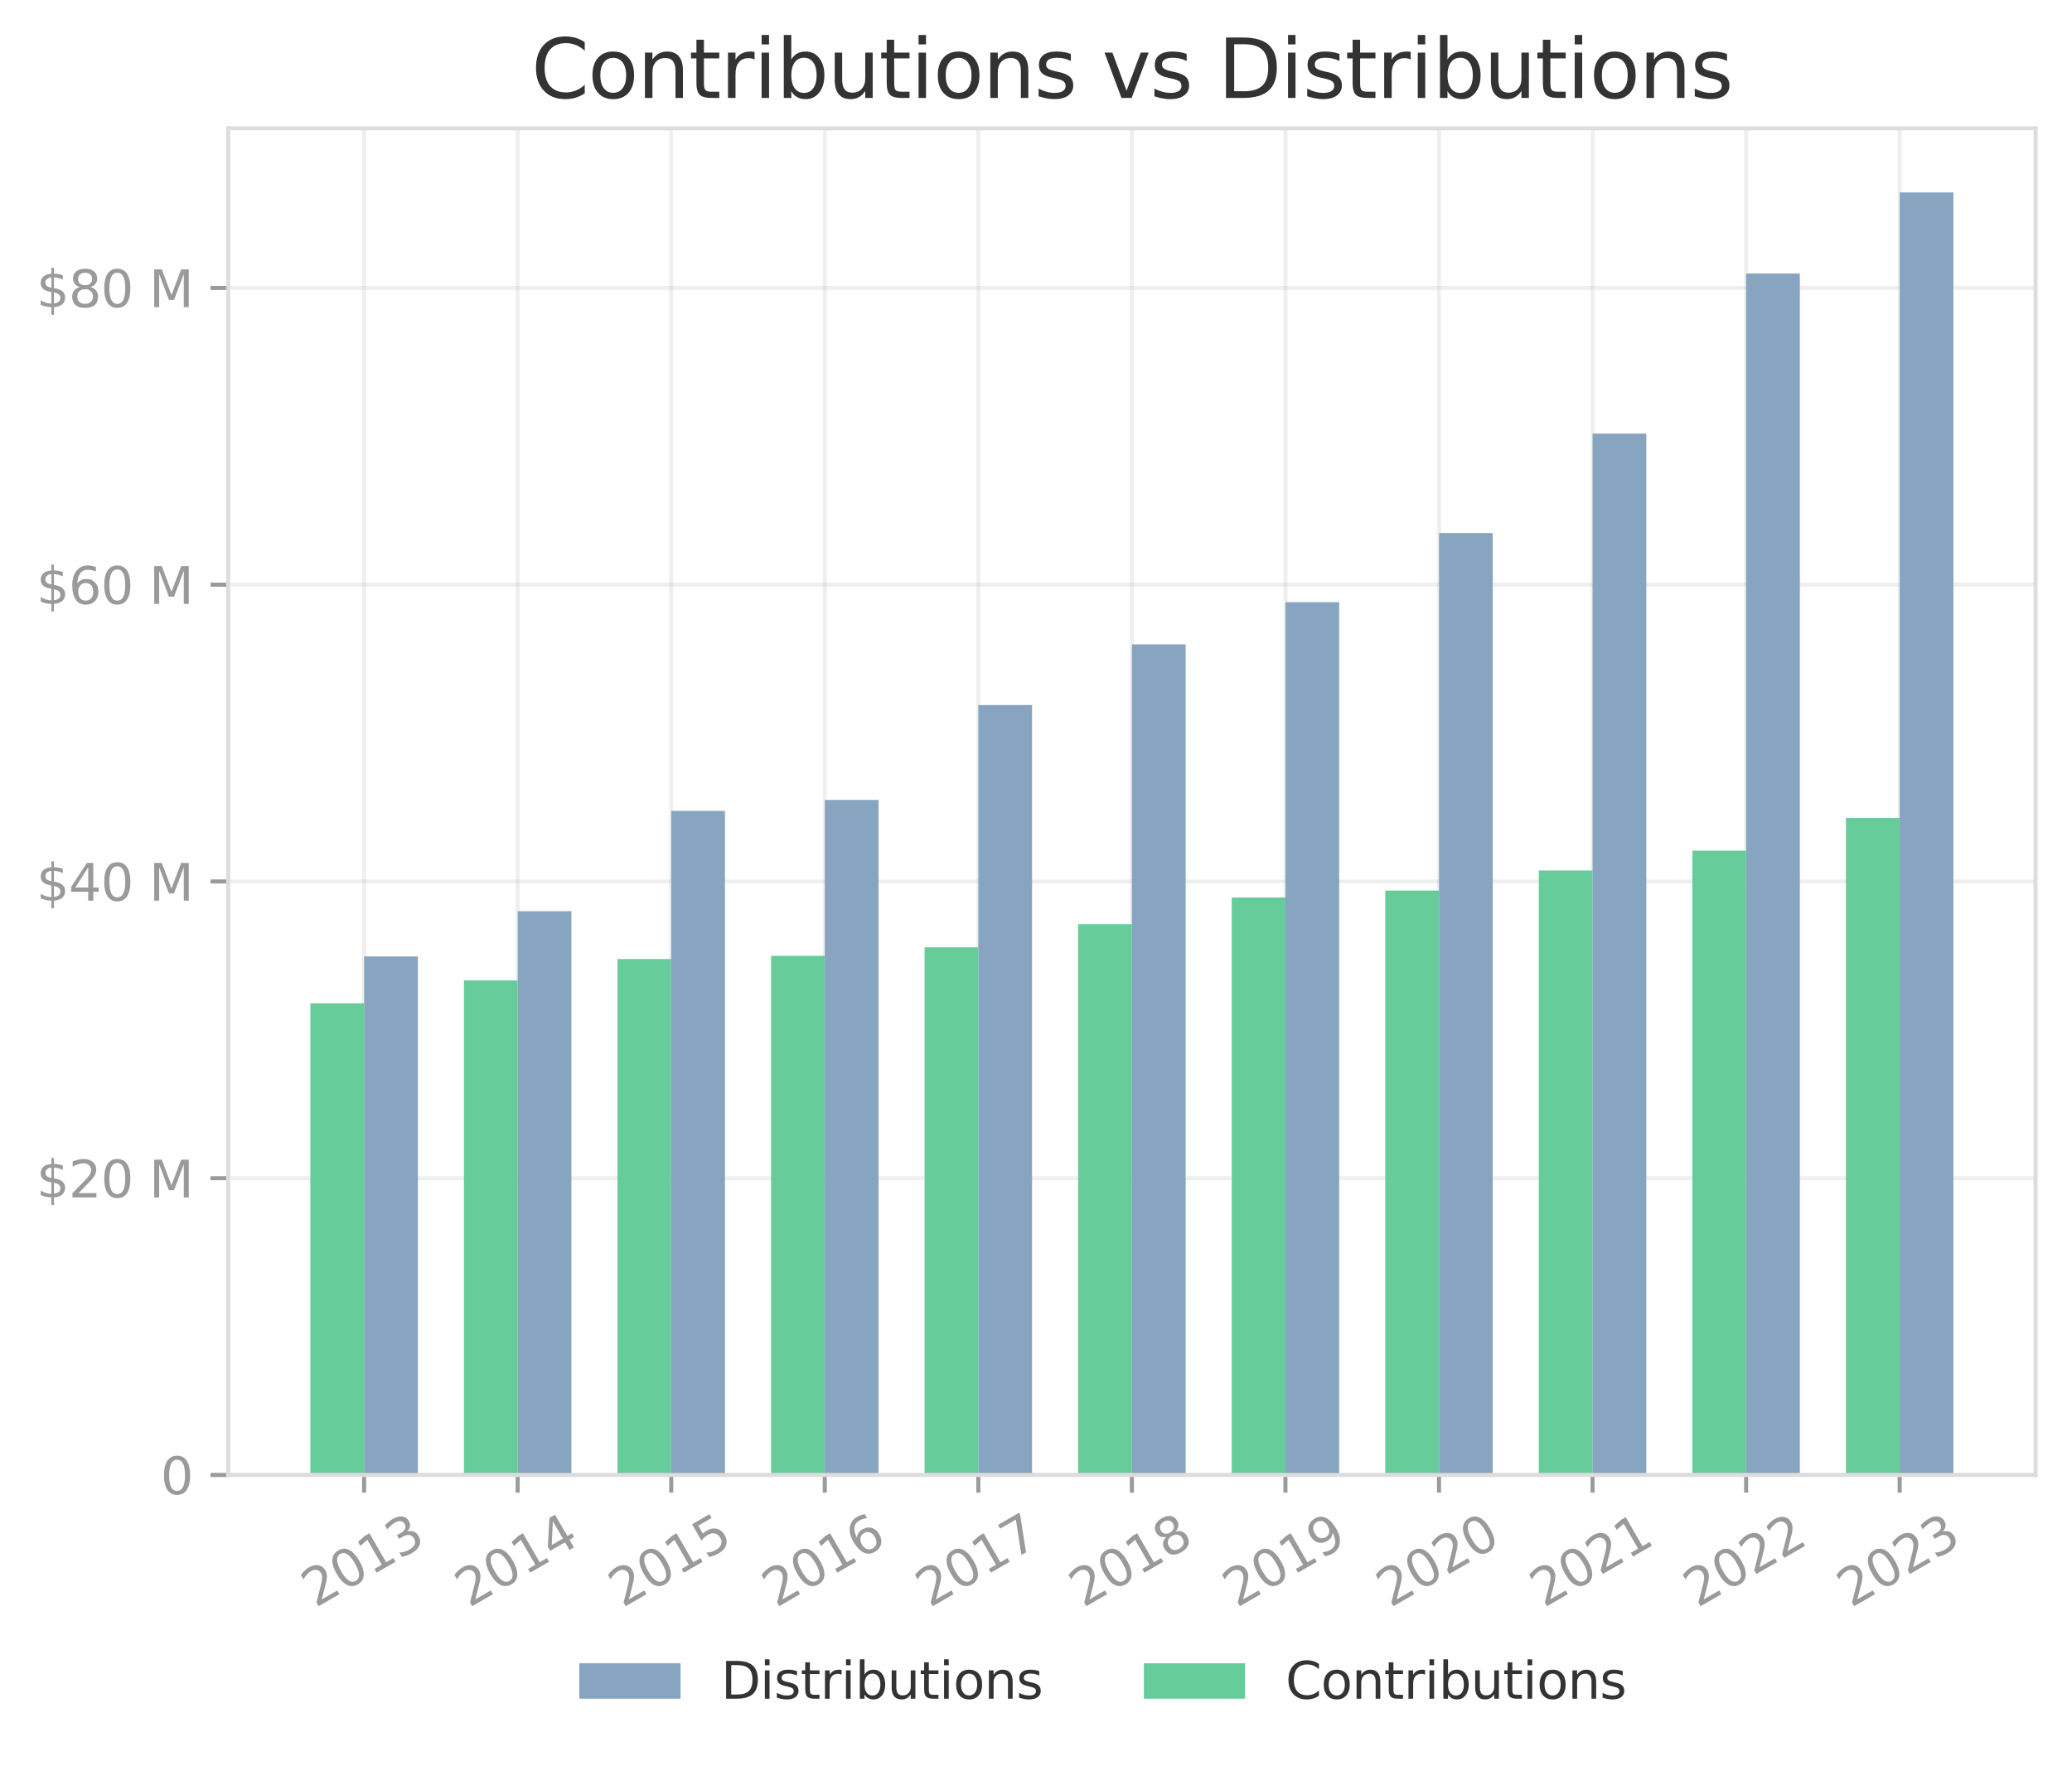 <?xml version="1.0" ?><!DOCTYPE svg  PUBLIC '-//W3C//DTD SVG 1.1//EN'  'http://www.w3.org/Graphics/SVG/1.1/DTD/svg11.dtd'><svg xmlns:xlink="http://www.w3.org/1999/xlink" xmlns="http://www.w3.org/2000/svg" width="100%" viewBox="0 0 409.414 348.966" version="1.1">
 <defs>
  <style type="text/css">*{stroke-linejoin: round; stroke-linecap: butt}</style>
 </defs>
 <g id="figure_1">
  <g id="patch_1">
   <path d="M 0 348.966  L 409.414 348.966  L 409.414 0  L 0 0  L 0 348.966  z " style="fill: none"/>
  </g>
  <g id="axes_1">
   <g id="patch_2">
    <path d="M 45.094 291.469  L 402.214 291.469  L 402.214 25.358  L 45.094 25.358  L 45.094 291.469  z " style="fill: none"/>
   </g>
   <g id="matplotlib.axis_1">
    <g id="xtick_1">
     <g id="line2d_1">
      <path d="M 71.946 291.469  L 71.946 25.358  " clip-path="url(#p06d67b3961)" style="fill: none; stroke: #b0b0b0; stroke-opacity: 0.2; stroke-width: 0.8; stroke-linecap: square"/>
     </g>
     <g id="line2d_2">
      <defs>
       <path id="m010bf6a5f5" d="M 0 0  L 0 3.5  " style="stroke: #9a9a9a; stroke-width: 0.8"/>
      </defs>
      <g>
       <use xlink:href="#m010bf6a5f5" x="71.946" y="291.469" style="fill: #9a9a9a; stroke: #9a9a9a; stroke-width: 0.8"/>
      </g>
     </g>
     <g id="text_1">
      <!-- 2013 -->
      <g style="fill: #9a9a9a" transform="translate(62.306 317.775) rotate(-30) scale(0.1 -0.1)">
       <defs>
        <path id="DejaVuSans-32" d="M 1228 531  L 3431 531  L 3431 0  L 469 0  L 469 531  Q 828 903 1448 1529  Q 2069 2156 2228 2338  Q 2531 2678 2651 2914  Q 2772 3150 2772 3378  Q 2772 3750 2511 3984  Q 2250 4219 1831 4219  Q 1534 4219 1204 4116  Q 875 4013 500 3803  L 500 4441  Q 881 4594 1212 4672  Q 1544 4750 1819 4750  Q 2544 4750 2975 4387  Q 3406 4025 3406 3419  Q 3406 3131 3298 2873  Q 3191 2616 2906 2266  Q 2828 2175 2409 1742  Q 1991 1309 1228 531  z " transform="scale(0.016)"/>
        <path id="DejaVuSans-30" d="M 2034 4250  Q 1547 4250 1301 3770  Q 1056 3291 1056 2328  Q 1056 1369 1301 889  Q 1547 409 2034 409  Q 2525 409 2770 889  Q 3016 1369 3016 2328  Q 3016 3291 2770 3770  Q 2525 4250 2034 4250  z M 2034 4750  Q 2819 4750 3233 4129  Q 3647 3509 3647 2328  Q 3647 1150 3233 529  Q 2819 -91 2034 -91  Q 1250 -91 836 529  Q 422 1150 422 2328  Q 422 3509 836 4129  Q 1250 4750 2034 4750  z " transform="scale(0.016)"/>
        <path id="DejaVuSans-31" d="M 794 531  L 1825 531  L 1825 4091  L 703 3866  L 703 4441  L 1819 4666  L 2450 4666  L 2450 531  L 3481 531  L 3481 0  L 794 0  L 794 531  z " transform="scale(0.016)"/>
        <path id="DejaVuSans-33" d="M 2597 2516  Q 3050 2419 3304 2112  Q 3559 1806 3559 1356  Q 3559 666 3084 287  Q 2609 -91 1734 -91  Q 1441 -91 1130 -33  Q 819 25 488 141  L 488 750  Q 750 597 1062 519  Q 1375 441 1716 441  Q 2309 441 2620 675  Q 2931 909 2931 1356  Q 2931 1769 2642 2001  Q 2353 2234 1838 2234  L 1294 2234  L 1294 2753  L 1863 2753  Q 2328 2753 2575 2939  Q 2822 3125 2822 3475  Q 2822 3834 2567 4026  Q 2313 4219 1838 4219  Q 1578 4219 1281 4162  Q 984 4106 628 3988  L 628 4550  Q 988 4650 1302 4700  Q 1616 4750 1894 4750  Q 2613 4750 3031 4423  Q 3450 4097 3450 3541  Q 3450 3153 3228 2886  Q 3006 2619 2597 2516  z " transform="scale(0.016)"/>
       </defs>
       <use xlink:href="#DejaVuSans-32"/>
       <use xlink:href="#DejaVuSans-30" x="63.623"/>
       <use xlink:href="#DejaVuSans-31" x="127.246"/>
       <use xlink:href="#DejaVuSans-33" x="190.869"/>
      </g>
     </g>
    </g>
    <g id="xtick_2">
     <g id="line2d_3">
      <path d="M 102.288 291.469  L 102.288 25.358  " clip-path="url(#p06d67b3961)" style="fill: none; stroke: #b0b0b0; stroke-opacity: 0.2; stroke-width: 0.8; stroke-linecap: square"/>
     </g>
     <g id="line2d_4">
      <g>
       <use xlink:href="#m010bf6a5f5" x="102.288" y="291.469" style="fill: #9a9a9a; stroke: #9a9a9a; stroke-width: 0.8"/>
      </g>
     </g>
     <g id="text_2">
      <!-- 2014 -->
      <g style="fill: #9a9a9a" transform="translate(92.647 317.775) rotate(-30) scale(0.1 -0.1)">
       <defs>
        <path id="DejaVuSans-34" d="M 2419 4116  L 825 1625  L 2419 1625  L 2419 4116  z M 2253 4666  L 3047 4666  L 3047 1625  L 3713 1625  L 3713 1100  L 3047 1100  L 3047 0  L 2419 0  L 2419 1100  L 313 1100  L 313 1709  L 2253 4666  z " transform="scale(0.016)"/>
       </defs>
       <use xlink:href="#DejaVuSans-32"/>
       <use xlink:href="#DejaVuSans-30" x="63.623"/>
       <use xlink:href="#DejaVuSans-31" x="127.246"/>
       <use xlink:href="#DejaVuSans-34" x="190.869"/>
      </g>
     </g>
    </g>
    <g id="xtick_3">
     <g id="line2d_5">
      <path d="M 132.629 291.469  L 132.629 25.358  " clip-path="url(#p06d67b3961)" style="fill: none; stroke: #b0b0b0; stroke-opacity: 0.2; stroke-width: 0.8; stroke-linecap: square"/>
     </g>
     <g id="line2d_6">
      <g>
       <use xlink:href="#m010bf6a5f5" x="132.629" y="291.469" style="fill: #9a9a9a; stroke: #9a9a9a; stroke-width: 0.8"/>
      </g>
     </g>
     <g id="text_3">
      <!-- 2015 -->
      <g style="fill: #9a9a9a" transform="translate(122.989 317.775) rotate(-30) scale(0.1 -0.1)">
       <defs>
        <path id="DejaVuSans-35" d="M 691 4666  L 3169 4666  L 3169 4134  L 1269 4134  L 1269 2991  Q 1406 3038 1543 3061  Q 1681 3084 1819 3084  Q 2600 3084 3056 2656  Q 3513 2228 3513 1497  Q 3513 744 3044 326  Q 2575 -91 1722 -91  Q 1428 -91 1123 -41  Q 819 9 494 109  L 494 744  Q 775 591 1075 516  Q 1375 441 1709 441  Q 2250 441 2565 725  Q 2881 1009 2881 1497  Q 2881 1984 2565 2268  Q 2250 2553 1709 2553  Q 1456 2553 1204 2497  Q 953 2441 691 2322  L 691 4666  z " transform="scale(0.016)"/>
       </defs>
       <use xlink:href="#DejaVuSans-32"/>
       <use xlink:href="#DejaVuSans-30" x="63.623"/>
       <use xlink:href="#DejaVuSans-31" x="127.246"/>
       <use xlink:href="#DejaVuSans-35" x="190.869"/>
      </g>
     </g>
    </g>
    <g id="xtick_4">
     <g id="line2d_7">
      <path d="M 162.971 291.469  L 162.971 25.358  " clip-path="url(#p06d67b3961)" style="fill: none; stroke: #b0b0b0; stroke-opacity: 0.2; stroke-width: 0.8; stroke-linecap: square"/>
     </g>
     <g id="line2d_8">
      <g>
       <use xlink:href="#m010bf6a5f5" x="162.971" y="291.469" style="fill: #9a9a9a; stroke: #9a9a9a; stroke-width: 0.8"/>
      </g>
     </g>
     <g id="text_4">
      <!-- 2016 -->
      <g style="fill: #9a9a9a" transform="translate(153.33 317.775) rotate(-30) scale(0.1 -0.1)">
       <defs>
        <path id="DejaVuSans-36" d="M 2113 2584  Q 1688 2584 1439 2293  Q 1191 2003 1191 1497  Q 1191 994 1439 701  Q 1688 409 2113 409  Q 2538 409 2786 701  Q 3034 994 3034 1497  Q 3034 2003 2786 2293  Q 2538 2584 2113 2584  z M 3366 4563  L 3366 3988  Q 3128 4100 2886 4159  Q 2644 4219 2406 4219  Q 1781 4219 1451 3797  Q 1122 3375 1075 2522  Q 1259 2794 1537 2939  Q 1816 3084 2150 3084  Q 2853 3084 3261 2657  Q 3669 2231 3669 1497  Q 3669 778 3244 343  Q 2819 -91 2113 -91  Q 1303 -91 875 529  Q 447 1150 447 2328  Q 447 3434 972 4092  Q 1497 4750 2381 4750  Q 2619 4750 2861 4703  Q 3103 4656 3366 4563  z " transform="scale(0.016)"/>
       </defs>
       <use xlink:href="#DejaVuSans-32"/>
       <use xlink:href="#DejaVuSans-30" x="63.623"/>
       <use xlink:href="#DejaVuSans-31" x="127.246"/>
       <use xlink:href="#DejaVuSans-36" x="190.869"/>
      </g>
     </g>
    </g>
    <g id="xtick_5">
     <g id="line2d_9">
      <path d="M 193.312 291.469  L 193.312 25.358  " clip-path="url(#p06d67b3961)" style="fill: none; stroke: #b0b0b0; stroke-opacity: 0.2; stroke-width: 0.8; stroke-linecap: square"/>
     </g>
     <g id="line2d_10">
      <g>
       <use xlink:href="#m010bf6a5f5" x="193.312" y="291.469" style="fill: #9a9a9a; stroke: #9a9a9a; stroke-width: 0.8"/>
      </g>
     </g>
     <g id="text_5">
      <!-- 2017 -->
      <g style="fill: #9a9a9a" transform="translate(183.672 317.775) rotate(-30) scale(0.1 -0.1)">
       <defs>
        <path id="DejaVuSans-37" d="M 525 4666  L 3525 4666  L 3525 4397  L 1831 0  L 1172 0  L 2766 4134  L 525 4134  L 525 4666  z " transform="scale(0.016)"/>
       </defs>
       <use xlink:href="#DejaVuSans-32"/>
       <use xlink:href="#DejaVuSans-30" x="63.623"/>
       <use xlink:href="#DejaVuSans-31" x="127.246"/>
       <use xlink:href="#DejaVuSans-37" x="190.869"/>
      </g>
     </g>
    </g>
    <g id="xtick_6">
     <g id="line2d_11">
      <path d="M 223.654 291.469  L 223.654 25.358  " clip-path="url(#p06d67b3961)" style="fill: none; stroke: #b0b0b0; stroke-opacity: 0.2; stroke-width: 0.8; stroke-linecap: square"/>
     </g>
     <g id="line2d_12">
      <g>
       <use xlink:href="#m010bf6a5f5" x="223.654" y="291.469" style="fill: #9a9a9a; stroke: #9a9a9a; stroke-width: 0.8"/>
      </g>
     </g>
     <g id="text_6">
      <!-- 2018 -->
      <g style="fill: #9a9a9a" transform="translate(214.013 317.775) rotate(-30) scale(0.1 -0.1)">
       <defs>
        <path id="DejaVuSans-38" d="M 2034 2216  Q 1584 2216 1326 1975  Q 1069 1734 1069 1313  Q 1069 891 1326 650  Q 1584 409 2034 409  Q 2484 409 2743 651  Q 3003 894 3003 1313  Q 3003 1734 2745 1975  Q 2488 2216 2034 2216  z M 1403 2484  Q 997 2584 770 2862  Q 544 3141 544 3541  Q 544 4100 942 4425  Q 1341 4750 2034 4750  Q 2731 4750 3128 4425  Q 3525 4100 3525 3541  Q 3525 3141 3298 2862  Q 3072 2584 2669 2484  Q 3125 2378 3379 2068  Q 3634 1759 3634 1313  Q 3634 634 3220 271  Q 2806 -91 2034 -91  Q 1263 -91 848 271  Q 434 634 434 1313  Q 434 1759 690 2068  Q 947 2378 1403 2484  z M 1172 3481  Q 1172 3119 1398 2916  Q 1625 2713 2034 2713  Q 2441 2713 2670 2916  Q 2900 3119 2900 3481  Q 2900 3844 2670 4047  Q 2441 4250 2034 4250  Q 1625 4250 1398 4047  Q 1172 3844 1172 3481  z " transform="scale(0.016)"/>
       </defs>
       <use xlink:href="#DejaVuSans-32"/>
       <use xlink:href="#DejaVuSans-30" x="63.623"/>
       <use xlink:href="#DejaVuSans-31" x="127.246"/>
       <use xlink:href="#DejaVuSans-38" x="190.869"/>
      </g>
     </g>
    </g>
    <g id="xtick_7">
     <g id="line2d_13">
      <path d="M 253.995 291.469  L 253.995 25.358  " clip-path="url(#p06d67b3961)" style="fill: none; stroke: #b0b0b0; stroke-opacity: 0.2; stroke-width: 0.8; stroke-linecap: square"/>
     </g>
     <g id="line2d_14">
      <g>
       <use xlink:href="#m010bf6a5f5" x="253.995" y="291.469" style="fill: #9a9a9a; stroke: #9a9a9a; stroke-width: 0.8"/>
      </g>
     </g>
     <g id="text_7">
      <!-- 2019 -->
      <g style="fill: #9a9a9a" transform="translate(244.355 317.775) rotate(-30) scale(0.1 -0.1)">
       <defs>
        <path id="DejaVuSans-39" d="M 703 97  L 703 672  Q 941 559 1184 500  Q 1428 441 1663 441  Q 2288 441 2617 861  Q 2947 1281 2994 2138  Q 2813 1869 2534 1725  Q 2256 1581 1919 1581  Q 1219 1581 811 2004  Q 403 2428 403 3163  Q 403 3881 828 4315  Q 1253 4750 1959 4750  Q 2769 4750 3195 4129  Q 3622 3509 3622 2328  Q 3622 1225 3098 567  Q 2575 -91 1691 -91  Q 1453 -91 1209 -44  Q 966 3 703 97  z M 1959 2075  Q 2384 2075 2632 2365  Q 2881 2656 2881 3163  Q 2881 3666 2632 3958  Q 2384 4250 1959 4250  Q 1534 4250 1286 3958  Q 1038 3666 1038 3163  Q 1038 2656 1286 2365  Q 1534 2075 1959 2075  z " transform="scale(0.016)"/>
       </defs>
       <use xlink:href="#DejaVuSans-32"/>
       <use xlink:href="#DejaVuSans-30" x="63.623"/>
       <use xlink:href="#DejaVuSans-31" x="127.246"/>
       <use xlink:href="#DejaVuSans-39" x="190.869"/>
      </g>
     </g>
    </g>
    <g id="xtick_8">
     <g id="line2d_15">
      <path d="M 284.337 291.469  L 284.337 25.358  " clip-path="url(#p06d67b3961)" style="fill: none; stroke: #b0b0b0; stroke-opacity: 0.2; stroke-width: 0.8; stroke-linecap: square"/>
     </g>
     <g id="line2d_16">
      <g>
       <use xlink:href="#m010bf6a5f5" x="284.337" y="291.469" style="fill: #9a9a9a; stroke: #9a9a9a; stroke-width: 0.8"/>
      </g>
     </g>
     <g id="text_8">
      <!-- 2020 -->
      <g style="fill: #9a9a9a" transform="translate(274.696 317.775) rotate(-30) scale(0.1 -0.1)">
       <use xlink:href="#DejaVuSans-32"/>
       <use xlink:href="#DejaVuSans-30" x="63.623"/>
       <use xlink:href="#DejaVuSans-32" x="127.246"/>
       <use xlink:href="#DejaVuSans-30" x="190.869"/>
      </g>
     </g>
    </g>
    <g id="xtick_9">
     <g id="line2d_17">
      <path d="M 314.678 291.469  L 314.678 25.358  " clip-path="url(#p06d67b3961)" style="fill: none; stroke: #b0b0b0; stroke-opacity: 0.2; stroke-width: 0.8; stroke-linecap: square"/>
     </g>
     <g id="line2d_18">
      <g>
       <use xlink:href="#m010bf6a5f5" x="314.678" y="291.469" style="fill: #9a9a9a; stroke: #9a9a9a; stroke-width: 0.8"/>
      </g>
     </g>
     <g id="text_9">
      <!-- 2021 -->
      <g style="fill: #9a9a9a" transform="translate(305.038 317.775) rotate(-30) scale(0.1 -0.1)">
       <use xlink:href="#DejaVuSans-32"/>
       <use xlink:href="#DejaVuSans-30" x="63.623"/>
       <use xlink:href="#DejaVuSans-32" x="127.246"/>
       <use xlink:href="#DejaVuSans-31" x="190.869"/>
      </g>
     </g>
    </g>
    <g id="xtick_10">
     <g id="line2d_19">
      <path d="M 345.02 291.469  L 345.02 25.358  " clip-path="url(#p06d67b3961)" style="fill: none; stroke: #b0b0b0; stroke-opacity: 0.2; stroke-width: 0.8; stroke-linecap: square"/>
     </g>
     <g id="line2d_20">
      <g>
       <use xlink:href="#m010bf6a5f5" x="345.02" y="291.469" style="fill: #9a9a9a; stroke: #9a9a9a; stroke-width: 0.8"/>
      </g>
     </g>
     <g id="text_10">
      <!-- 2022 -->
      <g style="fill: #9a9a9a" transform="translate(335.379 317.775) rotate(-30) scale(0.1 -0.1)">
       <use xlink:href="#DejaVuSans-32"/>
       <use xlink:href="#DejaVuSans-30" x="63.623"/>
       <use xlink:href="#DejaVuSans-32" x="127.246"/>
       <use xlink:href="#DejaVuSans-32" x="190.869"/>
      </g>
     </g>
    </g>
    <g id="xtick_11">
     <g id="line2d_21">
      <path d="M 375.361 291.469  L 375.361 25.358  " clip-path="url(#p06d67b3961)" style="fill: none; stroke: #b0b0b0; stroke-opacity: 0.2; stroke-width: 0.8; stroke-linecap: square"/>
     </g>
     <g id="line2d_22">
      <g>
       <use xlink:href="#m010bf6a5f5" x="375.361" y="291.469" style="fill: #9a9a9a; stroke: #9a9a9a; stroke-width: 0.8"/>
      </g>
     </g>
     <g id="text_11">
      <!-- 2023 -->
      <g style="fill: #9a9a9a" transform="translate(365.721 317.775) rotate(-30) scale(0.1 -0.1)">
       <use xlink:href="#DejaVuSans-32"/>
       <use xlink:href="#DejaVuSans-30" x="63.623"/>
       <use xlink:href="#DejaVuSans-32" x="127.246"/>
       <use xlink:href="#DejaVuSans-33" x="190.869"/>
      </g>
     </g>
    </g>
   </g>
   <g id="matplotlib.axis_2">
    <g id="ytick_1">
     <g id="line2d_23">
      <path d="M 45.094 291.469  L 402.214 291.469  " clip-path="url(#p06d67b3961)" style="fill: none; stroke: #b0b0b0; stroke-opacity: 0.2; stroke-width: 0.8; stroke-linecap: square"/>
     </g>
     <g id="line2d_24">
      <defs>
       <path id="mc813c59cb2" d="M 0 0  L -3.5 0  " style="stroke: #9a9a9a; stroke-width: 0.8"/>
      </defs>
      <g>
       <use xlink:href="#mc813c59cb2" x="45.094" y="291.469" style="fill: #9a9a9a; stroke: #9a9a9a; stroke-width: 0.8"/>
      </g>
     </g>
     <g id="text_12">
      <!-- 0 -->
      <g style="fill: #9a9a9a" transform="translate(31.731 295.269) scale(0.1 -0.1)">
       <use xlink:href="#DejaVuSans-30"/>
      </g>
     </g>
    </g>
    <g id="ytick_2">
     <g id="line2d_25">
      <path d="M 45.094 232.827  L 402.214 232.827  " clip-path="url(#p06d67b3961)" style="fill: none; stroke: #b0b0b0; stroke-opacity: 0.2; stroke-width: 0.8; stroke-linecap: square"/>
     </g>
     <g id="line2d_26">
      <g>
       <use xlink:href="#mc813c59cb2" x="45.094" y="232.827" style="fill: #9a9a9a; stroke: #9a9a9a; stroke-width: 0.8"/>
      </g>
     </g>
     <g id="text_13">
      <!-- $20 M -->
      <g style="fill: #9a9a9a" transform="translate(7.2 236.627) scale(0.1 -0.1)">
       <defs>
        <path id="DejaVuSans-24" d="M 2163 -941  L 1850 -941  L 1847 0  Q 1519 6 1191 76  Q 863 147 531 288  L 531 850  Q 850 650 1176 548  Q 1503 447 1850 444  L 1850 1869  Q 1159 1981 845 2250  Q 531 2519 531 2988  Q 531 3497 872 3790  Q 1213 4084 1850 4128  L 1850 4863  L 2163 4863  L 2163 4138  Q 2453 4125 2725 4076  Q 2997 4028 3256 3944  L 3256 3397  Q 2997 3528 2723 3600  Q 2450 3672 2163 3684  L 2163 2350  Q 2872 2241 3206 1959  Q 3541 1678 3541 1191  Q 3541 663 3186 358  Q 2831 53 2163 6  L 2163 -941  z M 1850 2406  L 1850 3688  Q 1488 3647 1297 3481  Q 1106 3316 1106 3041  Q 1106 2772 1282 2622  Q 1459 2472 1850 2406  z M 2163 1806  L 2163 453  Q 2559 506 2761 678  Q 2963 850 2963 1131  Q 2963 1406 2770 1568  Q 2578 1731 2163 1806  z " transform="scale(0.016)"/>
        <path id="DejaVuSans-20" transform="scale(0.016)"/>
        <path id="DejaVuSans-4d" d="M 628 4666  L 1569 4666  L 2759 1491  L 3956 4666  L 4897 4666  L 4897 0  L 4281 0  L 4281 4097  L 3078 897  L 2444 897  L 1241 4097  L 1241 0  L 628 0  L 628 4666  z " transform="scale(0.016)"/>
       </defs>
       <use xlink:href="#DejaVuSans-24"/>
       <use xlink:href="#DejaVuSans-32" x="63.623"/>
       <use xlink:href="#DejaVuSans-30" x="127.246"/>
       <use xlink:href="#DejaVuSans-20" x="190.869"/>
       <use xlink:href="#DejaVuSans-4d" x="222.656"/>
      </g>
     </g>
    </g>
    <g id="ytick_3">
     <g id="line2d_27">
      <path d="M 45.094 174.185  L 402.214 174.185  " clip-path="url(#p06d67b3961)" style="fill: none; stroke: #b0b0b0; stroke-opacity: 0.2; stroke-width: 0.8; stroke-linecap: square"/>
     </g>
     <g id="line2d_28">
      <g>
       <use xlink:href="#mc813c59cb2" x="45.094" y="174.185" style="fill: #9a9a9a; stroke: #9a9a9a; stroke-width: 0.8"/>
      </g>
     </g>
     <g id="text_14">
      <!-- $40 M -->
      <g style="fill: #9a9a9a" transform="translate(7.2 177.984) scale(0.1 -0.1)">
       <use xlink:href="#DejaVuSans-24"/>
       <use xlink:href="#DejaVuSans-34" x="63.623"/>
       <use xlink:href="#DejaVuSans-30" x="127.246"/>
       <use xlink:href="#DejaVuSans-20" x="190.869"/>
       <use xlink:href="#DejaVuSans-4d" x="222.656"/>
      </g>
     </g>
    </g>
    <g id="ytick_4">
     <g id="line2d_29">
      <path d="M 45.094 115.543  L 402.214 115.543  " clip-path="url(#p06d67b3961)" style="fill: none; stroke: #b0b0b0; stroke-opacity: 0.2; stroke-width: 0.8; stroke-linecap: square"/>
     </g>
     <g id="line2d_30">
      <g>
       <use xlink:href="#mc813c59cb2" x="45.094" y="115.543" style="fill: #9a9a9a; stroke: #9a9a9a; stroke-width: 0.8"/>
      </g>
     </g>
     <g id="text_15">
      <!-- $60 M -->
      <g style="fill: #9a9a9a" transform="translate(7.2 119.342) scale(0.1 -0.1)">
       <use xlink:href="#DejaVuSans-24"/>
       <use xlink:href="#DejaVuSans-36" x="63.623"/>
       <use xlink:href="#DejaVuSans-30" x="127.246"/>
       <use xlink:href="#DejaVuSans-20" x="190.869"/>
       <use xlink:href="#DejaVuSans-4d" x="222.656"/>
      </g>
     </g>
    </g>
    <g id="ytick_5">
     <g id="line2d_31">
      <path d="M 45.094 56.901  L 402.214 56.901  " clip-path="url(#p06d67b3961)" style="fill: none; stroke: #b0b0b0; stroke-opacity: 0.2; stroke-width: 0.8; stroke-linecap: square"/>
     </g>
     <g id="line2d_32">
      <g>
       <use xlink:href="#mc813c59cb2" x="45.094" y="56.901" style="fill: #9a9a9a; stroke: #9a9a9a; stroke-width: 0.8"/>
      </g>
     </g>
     <g id="text_16">
      <!-- $80 M -->
      <g style="fill: #9a9a9a" transform="translate(7.2 60.7) scale(0.1 -0.1)">
       <use xlink:href="#DejaVuSans-24"/>
       <use xlink:href="#DejaVuSans-38" x="63.623"/>
       <use xlink:href="#DejaVuSans-30" x="127.246"/>
       <use xlink:href="#DejaVuSans-20" x="190.869"/>
       <use xlink:href="#DejaVuSans-4d" x="222.656"/>
      </g>
     </g>
    </g>
   </g>
   <g id="patch_3">
    <path d="M 71.946 291.469  L 82.566 291.469  L 82.566 189.01  L 71.946 189.01  z " clip-path="url(#p06d67b3961)" style="fill: #87a5c0"/>
   </g>
   <g id="patch_4">
    <path d="M 102.288 291.469  L 112.907 291.469  L 112.907 180.07  L 102.288 180.07  z " clip-path="url(#p06d67b3961)" style="fill: #87a5c0"/>
   </g>
   <g id="patch_5">
    <path d="M 132.629 291.469  L 143.249 291.469  L 143.249 160.238  L 132.629 160.238  z " clip-path="url(#p06d67b3961)" style="fill: #87a5c0"/>
   </g>
   <g id="patch_6">
    <path d="M 162.971 291.469  L 173.59 291.469  L 173.59 158.071  L 162.971 158.071  z " clip-path="url(#p06d67b3961)" style="fill: #87a5c0"/>
   </g>
   <g id="patch_7">
    <path d="M 193.312 291.469  L 203.932 291.469  L 203.932 139.327  L 193.312 139.327  z " clip-path="url(#p06d67b3961)" style="fill: #87a5c0"/>
   </g>
   <g id="patch_8">
    <path d="M 223.654 291.469  L 234.273 291.469  L 234.273 127.332  L 223.654 127.332  z " clip-path="url(#p06d67b3961)" style="fill: #87a5c0"/>
   </g>
   <g id="patch_9">
    <path d="M 253.995 291.469  L 264.615 291.469  L 264.615 118.99  L 253.995 118.99  z " clip-path="url(#p06d67b3961)" style="fill: #87a5c0"/>
   </g>
   <g id="patch_10">
    <path d="M 284.337 291.469  L 294.956 291.469  L 294.956 105.329  L 284.337 105.329  z " clip-path="url(#p06d67b3961)" style="fill: #87a5c0"/>
   </g>
   <g id="patch_11">
    <path d="M 314.678 291.469  L 325.298 291.469  L 325.298 85.686  L 314.678 85.686  z " clip-path="url(#p06d67b3961)" style="fill: #87a5c0"/>
   </g>
   <g id="patch_12">
    <path d="M 345.02 291.469  L 355.639 291.469  L 355.639 54.056  L 345.02 54.056  z " clip-path="url(#p06d67b3961)" style="fill: #87a5c0"/>
   </g>
   <g id="patch_13">
    <path d="M 375.361 291.469  L 385.981 291.469  L 385.981 38.029  L 375.361 38.029  z " clip-path="url(#p06d67b3961)" style="fill: #87a5c0"/>
   </g>
   <g id="patch_14">
    <path d="M 61.326 291.469  L 71.946 291.469  L 71.946 198.267  L 61.326 198.267  z " clip-path="url(#p06d67b3961)" style="fill: #66cc99"/>
   </g>
   <g id="patch_15">
    <path d="M 91.668 291.469  L 102.288 291.469  L 102.288 193.743  L 91.668 193.743  z " clip-path="url(#p06d67b3961)" style="fill: #66cc99"/>
   </g>
   <g id="patch_16">
    <path d="M 122.01 291.469  L 132.629 291.469  L 132.629 189.522  L 122.01 189.522  z " clip-path="url(#p06d67b3961)" style="fill: #66cc99"/>
   </g>
   <g id="patch_17">
    <path d="M 152.351 291.469  L 162.971 291.469  L 162.971 188.88  L 152.351 188.88  z " clip-path="url(#p06d67b3961)" style="fill: #66cc99"/>
   </g>
   <g id="patch_18">
    <path d="M 182.693 291.469  L 193.312 291.469  L 193.312 187.201  L 182.693 187.201  z " clip-path="url(#p06d67b3961)" style="fill: #66cc99"/>
   </g>
   <g id="patch_19">
    <path d="M 213.034 291.469  L 223.654 291.469  L 223.654 182.636  L 213.034 182.636  z " clip-path="url(#p06d67b3961)" style="fill: #66cc99"/>
   </g>
   <g id="patch_20">
    <path d="M 243.376 291.469  L 253.995 291.469  L 253.995 177.363  L 243.376 177.363  z " clip-path="url(#p06d67b3961)" style="fill: #66cc99"/>
   </g>
   <g id="patch_21">
    <path d="M 273.717 291.469  L 284.337 291.469  L 284.337 175.99  L 273.717 175.99  z " clip-path="url(#p06d67b3961)" style="fill: #66cc99"/>
   </g>
   <g id="patch_22">
    <path d="M 304.059 291.469  L 314.678 291.469  L 314.678 172.019  L 304.059 172.019  z " clip-path="url(#p06d67b3961)" style="fill: #66cc99"/>
   </g>
   <g id="patch_23">
    <path d="M 334.4 291.469  L 345.02 291.469  L 345.02 168.11  L 334.4 168.11  z " clip-path="url(#p06d67b3961)" style="fill: #66cc99"/>
   </g>
   <g id="patch_24">
    <path d="M 364.742 291.469  L 375.361 291.469  L 375.361 161.648  L 364.742 161.648  z " clip-path="url(#p06d67b3961)" style="fill: #66cc99"/>
   </g>
   <g id="patch_25">
    <path d="M 45.094 291.469  L 45.094 25.358  " style="fill: none; stroke: #dddddd; stroke-width: 0.8; stroke-linejoin: miter; stroke-linecap: square"/>
   </g>
   <g id="patch_26">
    <path d="M 402.214 291.469  L 402.214 25.358  " style="fill: none; stroke: #dddddd; stroke-width: 0.8; stroke-linejoin: miter; stroke-linecap: square"/>
   </g>
   <g id="patch_27">
    <path d="M 45.094 291.469  L 402.214 291.469  " style="fill: none; stroke: #dddddd; stroke-width: 0.8; stroke-linejoin: miter; stroke-linecap: square"/>
   </g>
   <g id="patch_28">
    <path d="M 45.094 25.358  L 402.214 25.358  " style="fill: none; stroke: #dddddd; stroke-width: 0.8; stroke-linejoin: miter; stroke-linecap: square"/>
   </g>
   <g id="text_17">
    <!-- Contributions vs Distributions -->
    <g style="fill: #333333" transform="translate(104.99 19.358) scale(0.16 -0.16)">
     <defs>
      <path id="DejaVuSans-43" d="M 4122 4306  L 4122 3641  Q 3803 3938 3442 4084  Q 3081 4231 2675 4231  Q 1875 4231 1450 3742  Q 1025 3253 1025 2328  Q 1025 1406 1450 917  Q 1875 428 2675 428  Q 3081 428 3442 575  Q 3803 722 4122 1019  L 4122 359  Q 3791 134 3420 21  Q 3050 -91 2638 -91  Q 1578 -91 968 557  Q 359 1206 359 2328  Q 359 3453 968 4101  Q 1578 4750 2638 4750  Q 3056 4750 3426 4639  Q 3797 4528 4122 4306  z " transform="scale(0.016)"/>
      <path id="DejaVuSans-6f" d="M 1959 3097  Q 1497 3097 1228 2736  Q 959 2375 959 1747  Q 959 1119 1226 758  Q 1494 397 1959 397  Q 2419 397 2687 759  Q 2956 1122 2956 1747  Q 2956 2369 2687 2733  Q 2419 3097 1959 3097  z M 1959 3584  Q 2709 3584 3137 3096  Q 3566 2609 3566 1747  Q 3566 888 3137 398  Q 2709 -91 1959 -91  Q 1206 -91 779 398  Q 353 888 353 1747  Q 353 2609 779 3096  Q 1206 3584 1959 3584  z " transform="scale(0.016)"/>
      <path id="DejaVuSans-6e" d="M 3513 2113  L 3513 0  L 2938 0  L 2938 2094  Q 2938 2591 2744 2837  Q 2550 3084 2163 3084  Q 1697 3084 1428 2787  Q 1159 2491 1159 1978  L 1159 0  L 581 0  L 581 3500  L 1159 3500  L 1159 2956  Q 1366 3272 1645 3428  Q 1925 3584 2291 3584  Q 2894 3584 3203 3211  Q 3513 2838 3513 2113  z " transform="scale(0.016)"/>
      <path id="DejaVuSans-74" d="M 1172 4494  L 1172 3500  L 2356 3500  L 2356 3053  L 1172 3053  L 1172 1153  Q 1172 725 1289 603  Q 1406 481 1766 481  L 2356 481  L 2356 0  L 1766 0  Q 1100 0 847 248  Q 594 497 594 1153  L 594 3053  L 172 3053  L 172 3500  L 594 3500  L 594 4494  L 1172 4494  z " transform="scale(0.016)"/>
      <path id="DejaVuSans-72" d="M 2631 2963  Q 2534 3019 2420 3045  Q 2306 3072 2169 3072  Q 1681 3072 1420 2755  Q 1159 2438 1159 1844  L 1159 0  L 581 0  L 581 3500  L 1159 3500  L 1159 2956  Q 1341 3275 1631 3429  Q 1922 3584 2338 3584  Q 2397 3584 2469 3576  Q 2541 3569 2628 3553  L 2631 2963  z " transform="scale(0.016)"/>
      <path id="DejaVuSans-69" d="M 603 3500  L 1178 3500  L 1178 0  L 603 0  L 603 3500  z M 603 4863  L 1178 4863  L 1178 4134  L 603 4134  L 603 4863  z " transform="scale(0.016)"/>
      <path id="DejaVuSans-62" d="M 3116 1747  Q 3116 2381 2855 2742  Q 2594 3103 2138 3103  Q 1681 3103 1420 2742  Q 1159 2381 1159 1747  Q 1159 1113 1420 752  Q 1681 391 2138 391  Q 2594 391 2855 752  Q 3116 1113 3116 1747  z M 1159 2969  Q 1341 3281 1617 3432  Q 1894 3584 2278 3584  Q 2916 3584 3314 3078  Q 3713 2572 3713 1747  Q 3713 922 3314 415  Q 2916 -91 2278 -91  Q 1894 -91 1617 61  Q 1341 213 1159 525  L 1159 0  L 581 0  L 581 4863  L 1159 4863  L 1159 2969  z " transform="scale(0.016)"/>
      <path id="DejaVuSans-75" d="M 544 1381  L 544 3500  L 1119 3500  L 1119 1403  Q 1119 906 1312 657  Q 1506 409 1894 409  Q 2359 409 2629 706  Q 2900 1003 2900 1516  L 2900 3500  L 3475 3500  L 3475 0  L 2900 0  L 2900 538  Q 2691 219 2414 64  Q 2138 -91 1772 -91  Q 1169 -91 856 284  Q 544 659 544 1381  z M 1991 3584  L 1991 3584  z " transform="scale(0.016)"/>
      <path id="DejaVuSans-73" d="M 2834 3397  L 2834 2853  Q 2591 2978 2328 3040  Q 2066 3103 1784 3103  Q 1356 3103 1142 2972  Q 928 2841 928 2578  Q 928 2378 1081 2264  Q 1234 2150 1697 2047  L 1894 2003  Q 2506 1872 2764 1633  Q 3022 1394 3022 966  Q 3022 478 2636 193  Q 2250 -91 1575 -91  Q 1294 -91 989 -36  Q 684 19 347 128  L 347 722  Q 666 556 975 473  Q 1284 391 1588 391  Q 1994 391 2212 530  Q 2431 669 2431 922  Q 2431 1156 2273 1281  Q 2116 1406 1581 1522  L 1381 1569  Q 847 1681 609 1914  Q 372 2147 372 2553  Q 372 3047 722 3315  Q 1072 3584 1716 3584  Q 2034 3584 2315 3537  Q 2597 3491 2834 3397  z " transform="scale(0.016)"/>
      <path id="DejaVuSans-76" d="M 191 3500  L 800 3500  L 1894 563  L 2988 3500  L 3597 3500  L 2284 0  L 1503 0  L 191 3500  z " transform="scale(0.016)"/>
      <path id="DejaVuSans-44" d="M 1259 4147  L 1259 519  L 2022 519  Q 2988 519 3436 956  Q 3884 1394 3884 2338  Q 3884 3275 3436 3711  Q 2988 4147 2022 4147  L 1259 4147  z M 628 4666  L 1925 4666  Q 3281 4666 3915 4102  Q 4550 3538 4550 2338  Q 4550 1131 3912 565  Q 3275 0 1925 0  L 628 0  L 628 4666  z " transform="scale(0.016)"/>
     </defs>
     <use xlink:href="#DejaVuSans-43"/>
     <use xlink:href="#DejaVuSans-6f" x="69.824"/>
     <use xlink:href="#DejaVuSans-6e" x="131.006"/>
     <use xlink:href="#DejaVuSans-74" x="194.385"/>
     <use xlink:href="#DejaVuSans-72" x="233.594"/>
     <use xlink:href="#DejaVuSans-69" x="274.707"/>
     <use xlink:href="#DejaVuSans-62" x="302.49"/>
     <use xlink:href="#DejaVuSans-75" x="365.967"/>
     <use xlink:href="#DejaVuSans-74" x="429.346"/>
     <use xlink:href="#DejaVuSans-69" x="468.555"/>
     <use xlink:href="#DejaVuSans-6f" x="496.338"/>
     <use xlink:href="#DejaVuSans-6e" x="557.52"/>
     <use xlink:href="#DejaVuSans-73" x="620.898"/>
     <use xlink:href="#DejaVuSans-20" x="672.998"/>
     <use xlink:href="#DejaVuSans-76" x="704.785"/>
     <use xlink:href="#DejaVuSans-73" x="763.965"/>
     <use xlink:href="#DejaVuSans-20" x="816.064"/>
     <use xlink:href="#DejaVuSans-44" x="847.852"/>
     <use xlink:href="#DejaVuSans-69" x="924.854"/>
     <use xlink:href="#DejaVuSans-73" x="952.637"/>
     <use xlink:href="#DejaVuSans-74" x="1004.736"/>
     <use xlink:href="#DejaVuSans-72" x="1043.945"/>
     <use xlink:href="#DejaVuSans-69" x="1085.059"/>
     <use xlink:href="#DejaVuSans-62" x="1112.842"/>
     <use xlink:href="#DejaVuSans-75" x="1176.318"/>
     <use xlink:href="#DejaVuSans-74" x="1239.697"/>
     <use xlink:href="#DejaVuSans-69" x="1278.906"/>
     <use xlink:href="#DejaVuSans-6f" x="1306.689"/>
     <use xlink:href="#DejaVuSans-6e" x="1367.871"/>
     <use xlink:href="#DejaVuSans-73" x="1431.25"/>
    </g>
   </g>
  </g>
  <g id="legend_1">
   <g id="patch_29">
    <path d="M 114.471 335.686  L 134.471 335.686  L 134.471 328.686  L 114.471 328.686  z " style="fill: #87a5c0"/>
   </g>
   <g id="text_18">
    <!-- Distributions -->
    <g style="fill: #333333" transform="translate(142.471 335.686) scale(0.1 -0.1)">
     <use xlink:href="#DejaVuSans-44"/>
     <use xlink:href="#DejaVuSans-69" x="77.002"/>
     <use xlink:href="#DejaVuSans-73" x="104.785"/>
     <use xlink:href="#DejaVuSans-74" x="156.885"/>
     <use xlink:href="#DejaVuSans-72" x="196.094"/>
     <use xlink:href="#DejaVuSans-69" x="237.207"/>
     <use xlink:href="#DejaVuSans-62" x="264.99"/>
     <use xlink:href="#DejaVuSans-75" x="328.467"/>
     <use xlink:href="#DejaVuSans-74" x="391.846"/>
     <use xlink:href="#DejaVuSans-69" x="431.055"/>
     <use xlink:href="#DejaVuSans-6f" x="458.838"/>
     <use xlink:href="#DejaVuSans-6e" x="520.02"/>
     <use xlink:href="#DejaVuSans-73" x="583.398"/>
    </g>
   </g>
   <g id="patch_30">
    <path d="M 226.018 335.686  L 246.018 335.686  L 246.018 328.686  L 226.018 328.686  z " style="fill: #66cc99"/>
   </g>
   <g id="text_19">
    <!-- Contributions -->
    <g style="fill: #333333" transform="translate(254.018 335.686) scale(0.1 -0.1)">
     <use xlink:href="#DejaVuSans-43"/>
     <use xlink:href="#DejaVuSans-6f" x="69.824"/>
     <use xlink:href="#DejaVuSans-6e" x="131.006"/>
     <use xlink:href="#DejaVuSans-74" x="194.385"/>
     <use xlink:href="#DejaVuSans-72" x="233.594"/>
     <use xlink:href="#DejaVuSans-69" x="274.707"/>
     <use xlink:href="#DejaVuSans-62" x="302.49"/>
     <use xlink:href="#DejaVuSans-75" x="365.967"/>
     <use xlink:href="#DejaVuSans-74" x="429.346"/>
     <use xlink:href="#DejaVuSans-69" x="468.555"/>
     <use xlink:href="#DejaVuSans-6f" x="496.338"/>
     <use xlink:href="#DejaVuSans-6e" x="557.52"/>
     <use xlink:href="#DejaVuSans-73" x="620.898"/>
    </g>
   </g>
  </g>
 </g>
 <defs>
  <clipPath id="p06d67b3961">
   <rect x="45.094" y="25.358" width="357.12" height="266.112"/>
  </clipPath>
 </defs>
</svg>